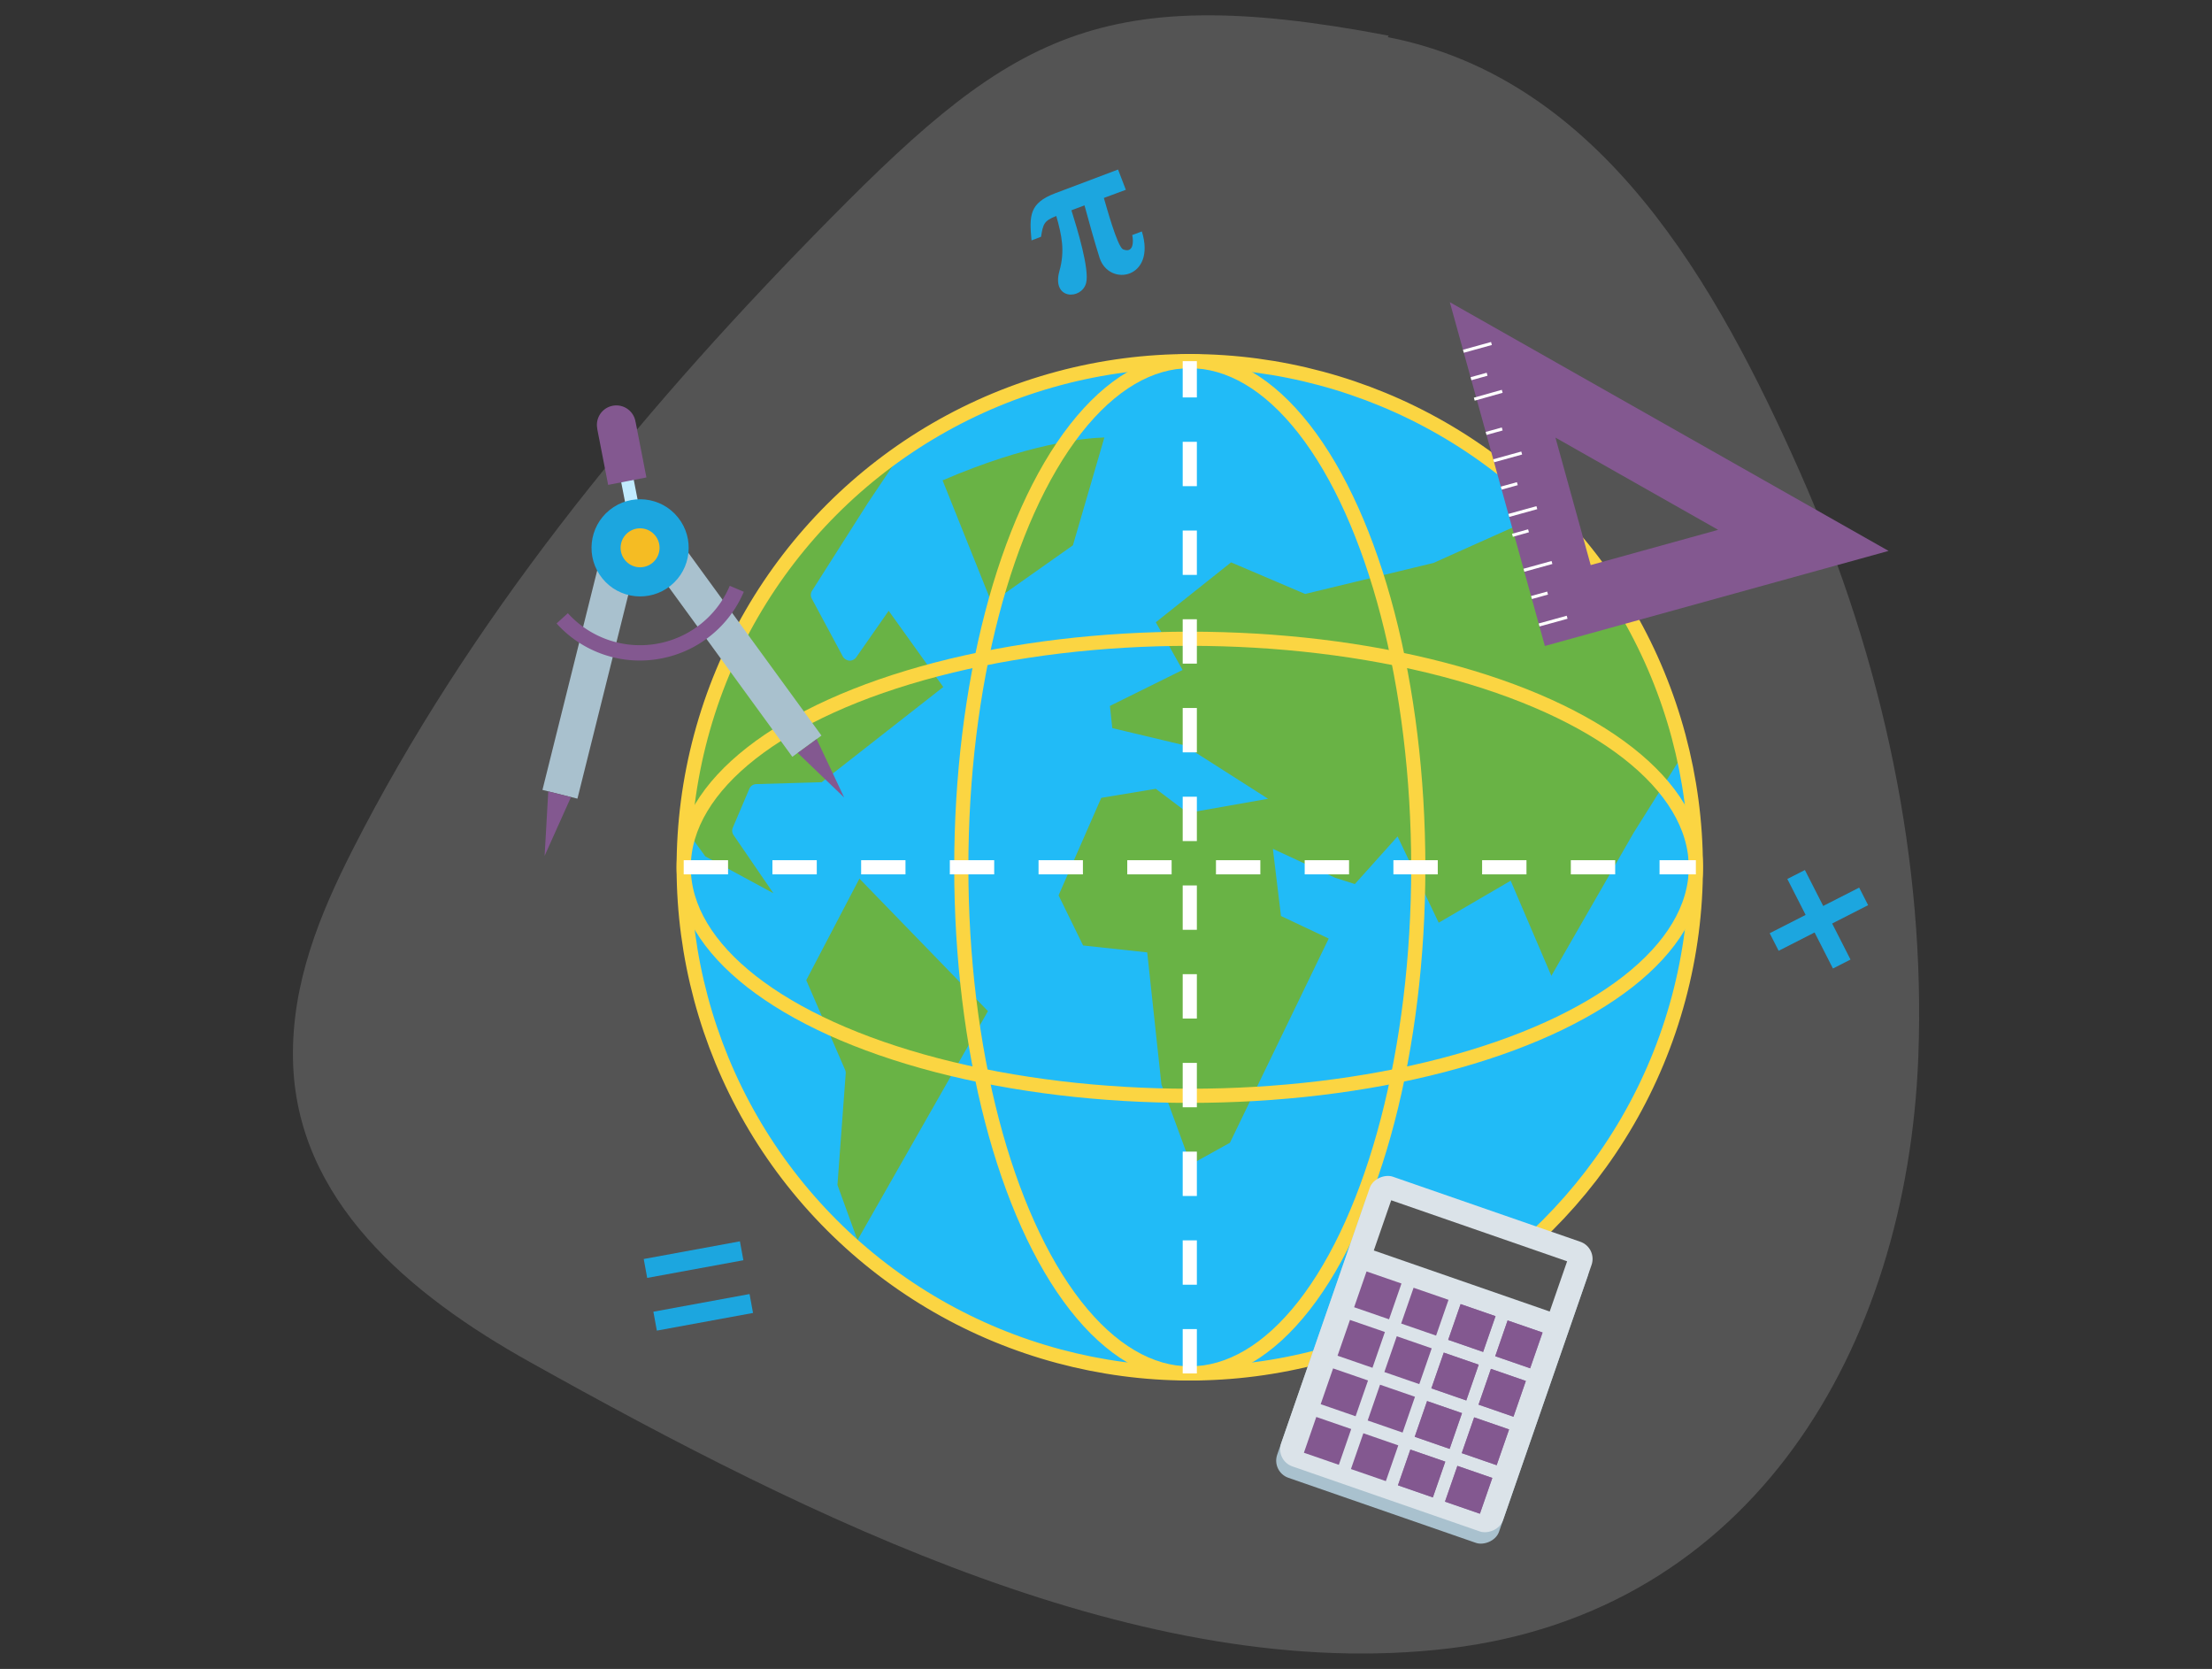 <?xml version="1.0" encoding="UTF-8"?> <svg xmlns="http://www.w3.org/2000/svg" id="Layer_1" data-name="Layer 1" viewBox="0 0 570 430"><rect x="0" y="0" width="570" height="430" fill="#333333" stroke="none"/><defs><style>.cls-1{fill:#545454;}.cls-2{fill:#21bbf7;}.cls-3{fill:#69b345;}.cls-14,.cls-4{fill:#1ca6df;}.cls-5,.cls-6{fill:none;stroke-miterlimit:10;stroke-width:3.65px;}.cls-5{stroke:#fbd542;}.cls-6{stroke:#fff;stroke-dasharray:11.43;}.cls-7{fill:#a9c1ce;}.cls-12,.cls-8{fill:#835890;}.cls-9{fill:#c1ebff;}.cls-10{fill:#f5bc23;}.cls-11{fill:#dbe3e9;}.cls-12{opacity:0.75;}.cls-13{fill:#fff;}.cls-14{fill-rule:evenodd;}</style></defs><path class="cls-1" d="M357.85,9.19C281.16-5.45,259,10.18,209.37,61c-45.49,46.59-88.61,99.11-118.54,158-8.39,16.5-15.72,34.3-15.33,54,.72,36.26,30.06,60.65,61.19,78,72.34,40.38,158.16,83.09,236.63,73.71,78.2-9.34,118.1-77.21,121-152.39,1.91-49.78-8.88-101.88-30.5-150.68C442.58,73.78,412.94,20.34,357.6,9.57"></path><path class="cls-2" d="M315.16,93.78c-71.5-4.73-133.52,49.61-138.24,121.11S226.51,348.4,298,353.13,431.53,303.52,436.26,232,386.65,98.5,315.16,93.78Z"></path><path class="cls-3" d="M433.18,195.11,421,214.5l-21.24,36.92-10.48-24.51-18.55,10.82-10.6-22.23-11,12.27-5.06-1.61L328,218.69,330.09,236l12.3,5.81-25.46,52.62-10.08,5.59-7.57-20.64-3.66-34-16.52-1.78-6.32-12.92,11-25.12,14.05-2.33,8.24,6.22,20.69-3.65L305.13,192l-18.51-4.41-.61-5.71,18.72-9.26-6.89-12.3,19.39-15.43,19.09,8.14,33.11-8s13.74-6.2,29.1-13A130.15,130.15,0,0,1,433.18,195.11Z"></path><path class="cls-3" d="M231.81,117.4l-8.21,12.24-14.35,22.57a2,2,0,0,0-.08,2l8.05,15a2.24,2.24,0,0,0,1.66,1,2.07,2.07,0,0,0,1.74-.84l8.38-12L243.07,177l-31.33,24.53-16.86.49a2,2,0,0,0-1.79,1.21l-4.25,10a2,2,0,0,0,.18,1.91l10.27,15-17.53-9.49L177,214.1A129.65,129.65,0,0,1,231.81,117.4Z"></path><path class="cls-3" d="M217.76,275.62l-10-23.08,13.7-26.17,33.12,34.14-33.62,59-5.16-14.22,2.13-28.74A2,2,0,0,0,217.76,275.62Z"></path><path class="cls-3" d="M255.52,155.28l-12.63-31.52c21.84-9.39,36.19-10.87,41.69-11.05l-8.1,27.78Z"></path><rect class="cls-4" x="466.17" y="223.88" width="5.08" height="25.89" transform="translate(-56.43 238.62) rotate(-27)"></rect><rect class="cls-4" x="455.77" y="234.28" width="25.88" height="5.08" transform="translate(-56.43 238.7) rotate(-27.01)"></rect><circle class="cls-5" cx="306.59" cy="223.45" r="130.41" transform="translate(-68.21 282.24) rotate(-45)"></circle><ellipse class="cls-5" cx="306.59" cy="223.45" rx="130.41" ry="58.88"></ellipse><ellipse class="cls-5" cx="306.59" cy="223.45" rx="58.88" ry="130.41"></ellipse><line class="cls-6" x1="176.18" y1="223.45" x2="437" y2="223.45"></line><line class="cls-6" x1="306.59" y1="353.86" x2="306.59" y2="93.05"></line><rect class="cls-7" x="119.05" y="167.69" width="66.63" height="9.29" transform="translate(-51.74 278.43) rotate(-75.99)"></rect><polygon class="cls-8" points="140.34 220.5 141.28 203.91 147.13 205.37 140.34 220.5"></polygon><rect class="cls-7" x="183.66" y="132.02" width="9.29" height="66.63" transform="translate(-61.24 142.55) rotate(-36.07)"></rect><polygon class="cls-8" points="217.53 205.47 210.44 190.43 205.56 193.99 217.53 205.47"></polygon><rect class="cls-9" x="160.05" y="111.56" width="3.29" height="24.86" transform="translate(-20.73 33.21) rotate(-11.03)"></rect><circle class="cls-4" cx="164.94" cy="141.14" r="12.52" transform="translate(-52.04 134.58) rotate(-38.82)"></circle><circle class="cls-10" cx="164.94" cy="141.14" r="5.02"></circle><path class="cls-8" d="M170.49,169.63a28.86,28.86,0,0,1-27.07-9l2.91-2.64a25.11,25.11,0,0,0,41.72-7.06l3.62,1.54A29,29,0,0,1,170.49,169.63Z"></path><path class="cls-8" d="M163.73,108.65s0,0,0,0l0-.15h0a5,5,0,0,0-9.82,1.91h0l0,.15v0a0,0,0,0,1,0,0l2.8,14.37,9.86-1.92-2.8-14.37Z"></path><rect class="cls-4" x="168.78" y="337.23" width="25.29" height="4.97" transform="matrix(0.98, -0.18, 0.18, 0.98, -57.74, 37.85)"></rect><rect class="cls-4" x="166.3" y="323.59" width="25.29" height="4.97" transform="matrix(0.98, -0.18, 0.18, 0.98, -55.34, 37.19)"></rect><rect class="cls-7" x="329.62" y="321.57" width="79" height="60.51" rx="4.68" transform="translate(-84.25 585.25) rotate(-70.87)"></rect><rect class="cls-11" x="330.64" y="318.62" width="79" height="60.51" rx="4.68" transform="translate(-80.78 584.24) rotate(-70.87)"></rect><rect class="cls-1" x="372.07" y="299.6" width="13.69" height="47.98" transform="translate(-50.98 575.52) rotate(-70.87)"></rect><path class="cls-8" d="M348.94,336.8l9,3.11,3.2-9.22-9-3.11Zm12.12,4.2,9,3.11,3.2-9.22-9-3.11Zm12.12,4.2,9,3.12,3.2-9.22-9-3.11Zm15.31-5-3.19,9.22,9,3.11,3.2-9.22Zm-31.76,13.3,9,3.11,3.2-9.22-9-3.11Zm12.11,4.2,9,3.12,3.2-9.22-9-3.11ZM381,361.9l9,3.11,3.19-9.22-9-3.11Zm-40.68-.12,9,3.11,3.2-9.22-9-3.11Zm12.11,4.2,9,3.11,3.19-9.22-9-3.11Zm12.12,4.2,9,3.12,3.19-9.22-9-3.11Zm12.12,4.21,9,3.11,3.2-9.22-9-3.11Zm-32-25.1,9,3.11,3.2-9.22-9-3.11Zm-8.67,25,9,3.11,3.19-9.22-9-3.11Zm12.12,4.2,9,3.11,3.2-9.21-9-3.12Zm12.12,4.2,9,3.12,3.2-9.22-9-3.11Zm12.12,4.21,9,3.11,3.2-9.22-9-3.11Z"></path><path class="cls-12" d="M373.18,345.2l9,3.12,3.2-9.22-9-3.11Zm15.31-5-3.19,9.22,9,3.11,3.2-9.22Zm-19.65,17.5,9,3.12,3.2-9.22-9-3.11ZM381,361.9l9,3.11,3.19-9.22-9-3.11Zm-16.45,8.28,9,3.12,3.19-9.22-9-3.11Zm12.12,4.21,9,3.11,3.2-9.22-9-3.11Zm-16.45,8.28,9,3.12,3.2-9.22-9-3.11Zm12.12,4.21,9,3.11,3.2-9.22-9-3.11Z"></path><path class="cls-8" d="M398.09,166.43l88.57-24.49L373.6,77.86Zm11.81-20.84-9.08-32.84,41.92,23.76Z"></path><rect class="cls-13" x="396.46" y="159.61" width="7.5" height="0.8" transform="translate(-28.16 112.41) rotate(-15.45)"></rect><rect class="cls-13" x="394.56" y="152.98" width="4.31" height="0.8" transform="translate(-26.54 111.37) rotate(-15.47)"></rect><rect class="cls-13" x="392.56" y="145.51" width="7.5" height="0.8" transform="translate(-24.55 110.86) rotate(-15.45)"></rect><rect class="cls-13" x="390.67" y="138.88" width="4.31" height="0.8" transform="matrix(0.96, -0.27, 0.27, 0.96, -22.91, 109.69)"></rect><rect class="cls-13" x="388.66" y="131.41" width="7.5" height="0.8" transform="translate(-20.94 109.43) rotate(-15.47)"></rect><rect class="cls-13" x="386.77" y="124.78" width="4.31" height="0.8" transform="translate(-19.3 108.14) rotate(-15.45)"></rect><rect class="cls-13" x="384.76" y="117.31" width="7.5" height="0.8" transform="translate(-17.32 107.76) rotate(-15.45)"></rect><rect class="cls-13" x="382.87" y="110.69" width="4.31" height="0.8" transform="translate(-15.68 106.59) rotate(-15.45)"></rect><rect class="cls-13" x="380.86" y="103.21" width="7.5" height="0.8" transform="matrix(0.96, -0.27, 0.27, 0.96, -13.7, 106.21)"></rect><rect class="cls-13" x="378.97" y="96.59" width="4.31" height="0.8" transform="translate(-12.06 105.04) rotate(-15.45)"></rect><rect class="cls-13" x="376.96" y="89.11" width="7.5" height="0.8" transform="translate(-10.08 104.78) rotate(-15.47)"></rect><path class="cls-14" d="M284.45,51c.66,2.23,3.45,12.46,4.92,13.23,2.68,1.11,2.78-1.87,2.39-3.67l2.48-.93C298,71.76,285.87,74,283.36,66.48c-1.39-4.43-2.68-9.08-3.9-13.57l-3.37,1.27c1.46,4.62,4.72,15.27,3.78,18.76-1.16,4.35-8.94,4.38-6.88-3.08,1.48-5.23.61-9.25-.8-14.21-3.19,1.24-3.41,2.08-3.93,5.36l-2.45.93c-.6-6.35-.58-9.62,6.08-12.14l16.22-6.12,2,5.22Z"></path></svg> 